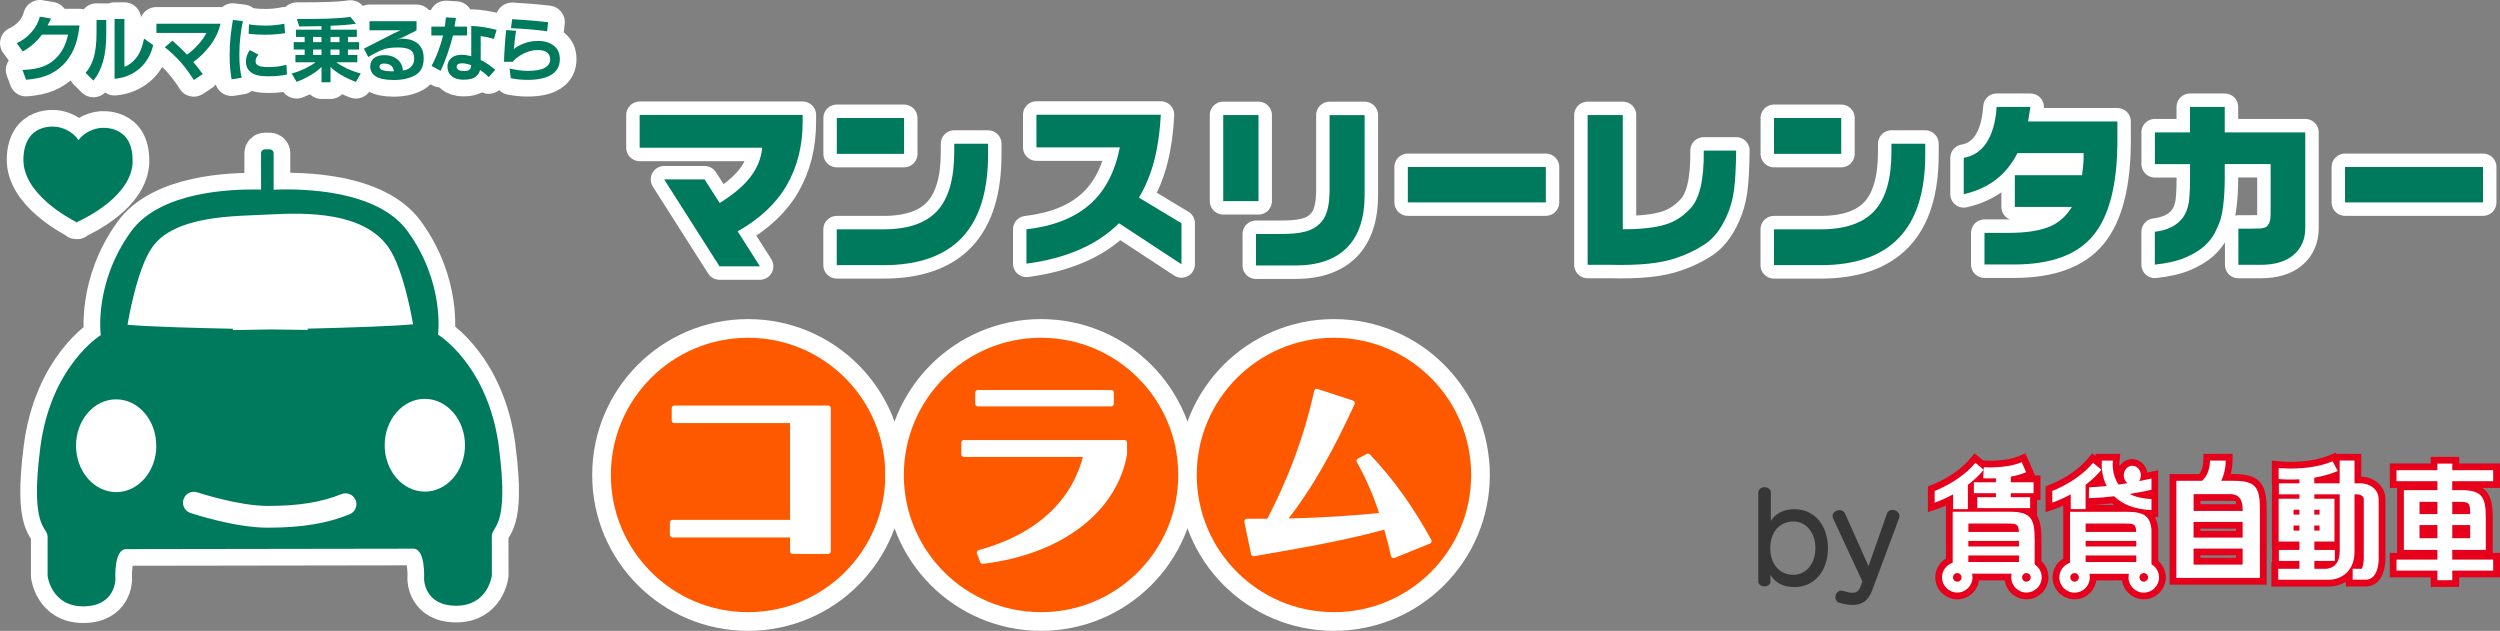 <?xml version="1.0" encoding="UTF-8"?><svg id="_レイヤー_1" xmlns="http://www.w3.org/2000/svg" width="157.8mm" height="39.82mm" viewBox="0 0 447.32 112.87"><rect x="0" y="0" width="447.32" height="112.87" fill="#808080" stroke="none"/><defs><style>.cls-1,.cls-2{fill:#fff;}.cls-3{stroke-width:4.81px;}.cls-3,.cls-4{fill:none;}.cls-3,.cls-4,.cls-5,.cls-2{stroke-linecap:round;stroke-linejoin:round;}.cls-3,.cls-4,.cls-5,.cls-2,.cls-6{stroke:#fff;}.cls-7{fill:#363636;}.cls-4{stroke-width:.94px;}.cls-8,.cls-5,.cls-6{fill:#007a5c;}.cls-5,.cls-2{stroke-width:5.96px;}.cls-9{fill:#ff5900;}.cls-10{fill:#e6001b;}.cls-6{stroke-miterlimit:10;stroke-width:6.68px;}</style></defs><g><g><path class="cls-3" d="m114.46,20.56h29.16v1.21c0,4.26-.94,8.02-2.81,11.3s-4.81,6.04-8.82,8.32l3.98,6.26h-7.23l-9.9-15.55h7.23l2.7,4.22c2.36-1.45,4.17-2.97,5.43-4.57,1.26-1.6,1.99-3.37,2.18-5.32h-21.93v-5.85Z"/><path class="cls-3" d="m149.73,21.11h12.03v6.42h-12.03v-6.42Zm27.06,4.61v1.95c0,6.62-1.56,11.57-4.68,14.85s-7.8,4.92-14.04,4.92h-8.35v-6.41h8.35c4.41,0,7.63-1.11,9.65-3.33,2.02-2.22,3.02-5.73,3.02-10.53v-1.46h6.05Z"/><path class="cls-3" d="m185.46,20.52h22.24c-.15,2.99-.53,5.71-1.16,8.15-.63,2.44-1.55,4.67-2.76,6.69l7.62,4.58v7.34l-11.18-7.34c-2.02,1.99-4.41,3.58-7.17,4.76-2.76,1.19-5.89,2.01-9.39,2.47v-6.14c4.8-.56,8.56-2.04,11.3-4.43s4.54-5.81,5.41-10.23h-14.92v-5.85Z"/><path class="cls-3" d="m225.18,20.59v15.39h-6.31v-15.39h6.31Zm18.99,0v14.28c0,4.15-1.05,7.3-3.16,9.43-2.11,2.13-5.19,3.2-9.24,3.2h-7.04v-5.64h4.04c.95,0,1.8-.02,2.55-.07.75-.05,1.5-.17,2.25-.36,1.03-.26,1.88-.73,2.55-1.4.54-.52.93-1.13,1.18-1.82.26-.74.43-1.52.51-2.35.08-.83.12-1.81.09-2.94v-12.33h6.26Z"/><path class="cls-3" d="m276.59,29.88v6.33h-24.69v-6.33h24.69Z"/><path class="cls-3" d="m290.36,20.59v20.42h.89c3.21-.04,5.7-.41,7.46-1.09,1.42-.55,2.7-1.46,3.84-2.73.75-.82,1.32-2.04,1.72-3.65.42-1.82.62-4.02.58-6.6h5.8c-.04,3.26-.18,5.69-.42,7.31-.24,1.61-.67,3.1-1.31,4.49-1.02,2.25-2.28,3.88-3.8,4.9-1.52,1.01-3.18,1.83-4.98,2.44-1.53.54-3.27.91-5.21,1.1-1.94.2-4.18.26-6.73.2h-4.13v-26.79h6.3Z"/><path class="cls-3" d="m317.42,21.11h12.03v6.42h-12.03v-6.42Zm27.06,4.61v1.95c0,6.62-1.56,11.57-4.68,14.85-3.12,3.28-7.8,4.92-14.04,4.92h-8.35v-6.41h8.35c4.41,0,7.63-1.11,9.65-3.33,2.02-2.22,3.02-5.73,3.02-10.53v-1.46h6.05Z"/><path class="cls-3" d="m363.3,19.13l-.42,2.6h15.98v3.38c0,7.79-1.42,13.43-4.25,16.93-2.83,3.5-7.54,5.26-14.11,5.28h-5.42v-5.66h4.43c2.82,0,5.12-.33,6.91-.99,1.79-.66,3.22-1.88,4.3-3.65h-10.21v-5.68h12.03c.08-.64.15-1.23.2-1.77.05-.53.08-1.01.08-1.42v-.75h-11.84c-1.02,1.98-2.32,3.57-3.91,4.78s-3.49,2.06-5.7,2.56v-6.5c1.72-.3,3.08-1.21,4.09-2.73,1-1.53,1.61-3.65,1.8-6.38h6.05Z"/><path class="cls-3" d="m385.56,23.68h6.29v-4.55h6.22v4.55h14.41v17.17c-.02,2.01-.73,3.6-2.11,4.77s-3.35,1.76-5.88,1.76h-3.98v-6.47h1.79c1.02,0,1.71-.01,2.07-.03.59-.06,1-.18,1.21-.35.34-.31.55-.75.64-1.33.06-.41.08-1.19.06-2.35v-7.5h-8.21v2.41c0,1.95-.1,3.65-.29,5.12-.15,1.13-.34,2.04-.58,2.73-.21.56-.5,1.23-.89,2.01-.38.78-.99,1.56-1.82,2.35-.83.75-1.95,1.44-3.37,2.07s-3.27,1.06-5.56,1.31v-5.88c2.29-.29,3.94-1.11,4.96-2.47.58-.75.96-1.73,1.15-2.95.08-.76.13-1.55.16-2.35.02-.81.03-1.5.03-2.07v-2.27h-6.29v-5.68Z"/><path class="cls-3" d="m444.28,29.88v6.33h-24.69v-6.33h24.69Z"/></g><g><path class="cls-8" d="m114.46,20.56h29.16v1.21c0,4.26-.94,8.02-2.81,11.3s-4.81,6.04-8.82,8.32l3.98,6.26h-7.23l-9.9-15.55h7.23l2.7,4.22c2.36-1.45,4.17-2.97,5.43-4.57,1.26-1.6,1.99-3.37,2.18-5.32h-21.93v-5.85Z"/><path class="cls-8" d="m149.73,21.11h12.03v6.42h-12.03v-6.42Zm27.06,4.61v1.95c0,6.62-1.56,11.57-4.68,14.85s-7.8,4.92-14.04,4.92h-8.35v-6.41h8.35c4.41,0,7.63-1.11,9.65-3.33,2.02-2.22,3.02-5.73,3.02-10.53v-1.46h6.05Z"/><path class="cls-8" d="m185.46,20.52h22.24c-.15,2.99-.53,5.71-1.16,8.15-.63,2.44-1.55,4.67-2.76,6.69l7.62,4.58v7.34l-11.18-7.34c-2.02,1.99-4.41,3.58-7.17,4.76-2.76,1.19-5.89,2.01-9.39,2.47v-6.14c4.8-.56,8.56-2.04,11.3-4.43s4.54-5.81,5.41-10.23h-14.92v-5.85Z"/><path class="cls-8" d="m225.18,20.59v15.39h-6.31v-15.39h6.31Zm18.99,0v14.28c0,4.15-1.05,7.3-3.16,9.43-2.11,2.13-5.19,3.2-9.24,3.2h-7.04v-5.64h4.04c.95,0,1.8-.02,2.55-.07.75-.05,1.5-.17,2.25-.36,1.03-.26,1.88-.73,2.55-1.4.54-.52.93-1.13,1.18-1.82.26-.74.43-1.52.51-2.35.08-.83.12-1.81.09-2.94v-12.33h6.26Z"/><path class="cls-8" d="m276.59,29.88v6.33h-24.69v-6.33h24.69Z"/><path class="cls-8" d="m290.36,20.59v20.42h.89c3.21-.04,5.7-.41,7.46-1.09,1.42-.55,2.7-1.46,3.84-2.73.75-.82,1.32-2.04,1.72-3.65.42-1.82.62-4.02.58-6.6h5.8c-.04,3.26-.18,5.69-.42,7.31-.24,1.61-.67,3.1-1.31,4.49-1.02,2.25-2.28,3.88-3.8,4.9-1.52,1.01-3.18,1.83-4.98,2.44-1.53.54-3.27.91-5.21,1.1-1.94.2-4.18.26-6.73.2h-4.13v-26.79h6.3Z"/><path class="cls-8" d="m317.42,21.11h12.03v6.42h-12.03v-6.42Zm27.06,4.61v1.95c0,6.62-1.56,11.57-4.68,14.85-3.12,3.28-7.8,4.92-14.04,4.92h-8.35v-6.41h8.35c4.41,0,7.63-1.11,9.65-3.33,2.02-2.22,3.02-5.73,3.02-10.53v-1.46h6.05Z"/><path class="cls-8" d="m363.3,19.13l-.42,2.6h15.98v3.38c0,7.79-1.42,13.43-4.25,16.93-2.83,3.5-7.54,5.26-14.11,5.28h-5.42v-5.66h4.43c2.82,0,5.12-.33,6.91-.99,1.79-.66,3.22-1.88,4.3-3.65h-10.21v-5.68h12.03c.08-.64.15-1.23.2-1.77.05-.53.08-1.01.08-1.42v-.75h-11.84c-1.02,1.98-2.32,3.57-3.91,4.78s-3.49,2.06-5.7,2.56v-6.5c1.72-.3,3.08-1.21,4.09-2.73,1-1.53,1.61-3.65,1.8-6.38h6.05Z"/><path class="cls-8" d="m385.56,23.68h6.29v-4.55h6.22v4.55h14.41v17.17c-.02,2.01-.73,3.6-2.11,4.77s-3.35,1.76-5.88,1.76h-3.98v-6.47h1.79c1.02,0,1.71-.01,2.07-.03.59-.06,1-.18,1.21-.35.34-.31.55-.75.64-1.33.06-.41.08-1.19.06-2.35v-7.5h-8.21v2.41c0,1.95-.1,3.65-.29,5.12-.15,1.13-.34,2.04-.58,2.73-.21.56-.5,1.23-.89,2.01-.38.78-.99,1.56-1.82,2.35-.83.75-1.95,1.44-3.37,2.07s-3.27,1.06-5.56,1.31v-5.88c2.29-.29,3.94-1.11,4.96-2.47.58-.75.96-1.73,1.15-2.95.08-.76.13-1.55.16-2.35.02-.81.03-1.5.03-2.07v-2.27h-6.29v-5.68Z"/><path class="cls-8" d="m444.28,29.88v6.33h-24.69v-6.33h24.69Z"/></g></g><g><g><path class="cls-5" d="m23.72,28.89c.15-6.75-5.72-6-5.72-6,0,0-2.35.14-3.86,2.06-.04.04-.07.08-.1.12-.03-.05-.06-.09-.09-.13-1.42-1.99-3.76-2.24-3.76-2.24,0,0-5.84-1.01-6,5.73-.14,6.13,7.93,10.52,9.39,11.26l.03.11s.04-.01.1-.04c.06.03.09.05.09.05l.04-.11c1.5-.68,9.76-4.68,9.9-10.81Z"/><g><path class="cls-5" d="m89.27,79.96c-1.94-14.68-10.89-20.09-10.89-20.09,0,0,1.27-9.27-5.46-18.51-5.42-7.46-18.94-7.64-23.96-7.42v-6.54c0-.38-.31-.68-.69-.68h-.88c-.38,0-.68.31-.68.69v6.51c-5.43-.14-18.1.34-23.28,7.52-6.69,9.27-5.4,18.52-5.4,18.52,0,0-8.93,5.44-10.82,20.13-1.89,14.69,1.3,14.04,1.31,15.95,0,1.92,0,7.02,0,7.02,0,0,.64,5.43,6.39,5.43,5.75-.02,5.74-4.81,5.74-4.81,0,0-.33-5.42,1.91-5.43l51.4-.08c2.23,0,1.92,5.43,1.92,5.43,0,0,0,4.79,5.76,4.78,5.74-.01,6.37-5.44,6.37-5.44,0,0,0-5.1-.01-7.01,0-1.93,3.19-1.29,1.26-15.97Z"/><g><path class="cls-2" d="m27.97,79.74c.01,4.58-3.2,8.3-7.17,8.31-3.97,0-7.18-3.71-7.2-8.3,0-4.58,3.2-8.3,7.17-8.3,3.97-.01,7.19,3.7,7.19,8.29Z"/><path class="cls-2" d="m83.2,79.64c0,4.59-3.2,8.31-7.17,8.32-3.96,0-7.19-3.7-7.2-8.29,0-4.58,3.2-8.3,7.17-8.31,3.97,0,7.19,3.71,7.2,8.28Z"/><path class="cls-2" d="m32.84,89.32c-.34,1.03.21,2.12,1.23,2.46.33.11,7.98,2.65,13.86,2.63,6.03,0,10.54-.74,14.62-2.39,1-.41,1.48-1.54,1.08-2.54-.41-1-1.54-1.48-2.54-1.07-3.6,1.45-7.66,2.11-13.17,2.11-5.24.01-12.54-2.41-12.62-2.43-1.02-.34-2.12.21-2.46,1.23Z"/><path class="cls-2" d="m55.05,58.8c7.28-.18,15.48-.44,18.86-.78,0,0-1.61-9.93-4.49-13.9-4.51-6.21-14.52-6.11-21.2-5.75-6.25.33-16.81.09-20.95,5.82-2.86,3.98-4.45,13.91-4.45,13.91,3.39.33,11.59.57,18.87.72l-.03.24s2.76-.04,6.7-.12c3.94.07,6.7.09,6.7.09l-.02-.24Z"/></g></g><g><path class="cls-5" d="m7.13,2.98l2,.33c-.24.55-.45.95-.62,1.24h5.72c-.19,1.72-.53,3.13-1.03,4.24-.49,1.1-1.14,2.04-1.92,2.82-.79.77-1.69,1.38-2.73,1.82-1.03.43-2.32.72-3.88.83l-.65-1.74c1.54-.07,2.74-.27,3.59-.59.86-.31,1.59-.75,2.18-1.31.6-.55,1.09-1.17,1.48-1.88.38-.69.69-1.55.91-2.55h-4.68c-.42.58-.91,1.13-1.5,1.65-.58.52-1.22.97-1.92,1.36l-1.09-1.48c.95-.42,1.81-1.05,2.57-1.89.77-.83,1.29-1.79,1.57-2.86Z"/><path class="cls-5" d="m17.26,3.58h1.75v2.57c0,1.87-.19,3.49-.57,4.83-.38,1.35-.95,2.49-1.72,3.44l-1.41-1.39c.67-.74,1.15-1.67,1.48-2.8.31-1.12.48-2.53.48-4.24v-2.42Zm3.24-.19h1.76v8.56c.78-.26,1.49-.8,2.13-1.62.65-.82,1.1-1.96,1.38-3.43l1.65,1.17c-.45,1.81-1.3,3.22-2.53,4.25-1.23,1.03-2.69,1.62-4.39,1.78V3.39Z"/><path class="cls-5" d="m27.98,4.24h11.47c-.32,1.39-.94,2.69-1.86,3.91-.93,1.22-1.93,2.19-3,2.94.46.54,1.03,1.27,1.68,2.17l-1.59,1.05c-.7-1.13-1.49-2.18-2.34-3.17-.86-.98-1.81-1.88-2.85-2.69l1.37-1.17c.54.48,1.05.95,1.51,1.39.46.44.82.81,1.08,1.11.71-.5,1.38-1.1,2.03-1.82.64-.71,1.12-1.41,1.46-2.07h-8.95v-1.64Z"/><path class="cls-5" d="m41.66,3.56l1.81.22c-.17.71-.32,1.6-.45,2.67-.13,1.07-.19,2.15-.19,3.22,0,.96.03,1.76.1,2.39.07.63.17,1.24.31,1.84l-1.8.29c-.1-.6-.19-1.23-.25-1.87-.07-.65-.1-1.52-.1-2.62s.06-2.16.17-3.19c.11-1.02.25-2,.41-2.94Zm3.05,5.4l1.55.82c-.19.2-.33.4-.41.59-.08.19-.12.39-.12.62,0,.33.17.58.5.75.33.17.95.26,1.84.26.62,0,1.17-.04,1.67-.11.49-.07,1-.17,1.51-.3l.1,1.74c-.4.09-.88.16-1.43.22-.54.06-1.21.1-2.01.1-1.36,0-2.35-.23-2.97-.69-.62-.45-.93-1.09-.93-1.9,0-.38.05-.74.15-1.06.1-.33.28-.67.53-1.03Zm2.65-4.38c.73,0,1.38-.03,1.96-.1.58-.06,1.1-.14,1.55-.24l.14,1.69c-.48.07-1,.14-1.59.19-.58.06-1.27.09-2.05.09-1.11,0-2.08-.06-2.88-.17l.06-1.69c.85.14,1.78.22,2.8.22Z"/><path class="cls-5" d="m60.19,11.14c.43.35,1.03.7,1.79,1.07.76.36,1.62.68,2.57.94l-.87,1.5c-.99-.37-1.88-.79-2.69-1.27-.8-.48-1.41-.95-1.85-1.41v2.75h-1.61v-2.75c-.45.46-1.06.93-1.84,1.41-.79.47-1.66.9-2.62,1.27l-.87-1.5c.91-.26,1.74-.58,2.48-.94.74-.36,1.34-.72,1.78-1.07h-3.6v-1.3h1.65v-.98h-1.96v-1.33h1.96v-.93h-1.55v-1.3h4.57v-.62c-1.29.03-2.62.05-3.99.05l-.41-1.33c2.13,0,4-.02,5.59-.07,1.59-.05,2.91-.15,3.97-.31l1,1.22c-1.25.19-2.77.31-4.54.36v.7h4.7v1.3h-1.59v.93h2v1.33h-2v.98h1.68v1.3h-3.73Zm-4.17-3.61h1.5v-.93h-1.5v.93Zm0,2.31h1.5v-.98h-1.5v.98Zm3.12-2.31h1.6v-.93h-1.6v.93Zm0,2.31h1.6v-.98h-1.6v.98Z"/><path class="cls-5" d="m66.11,3.79h8.42v1.65c-.43.22-.78.39-1.04.52-.27.14-.52.26-.78.39-.25.13-.47.24-.66.32-.18.09-.32.14-.42.19l-.72.24.95-.19c.38,0,.78.04,1.19.11.42.07.84.23,1.26.46.42.23.78.59,1.07,1.07.29.49.43,1.12.43,1.88,0,1.45-.51,2.46-1.54,3.03-1.03.57-2.3.85-3.79.85s-2.58-.22-3.24-.64c-.66-.42-.99-1.02-.99-1.78,0-.62.22-1.12.65-1.48.43-.37,1.06-.55,1.89-.55.94,0,1.72.26,2.33.78.61.52.93,1.17.96,1.98.6-.07,1.09-.3,1.46-.66.38-.37.57-.87.57-1.5,0-.73-.24-1.24-.7-1.53-.48-.3-1.21-.44-2.21-.44s-1.81.1-2.45.3c-.64.2-1.6.67-2.87,1.41l-.76-1.5c.56-.28,1.66-.84,3.3-1.69,1.64-.86,2.72-1.39,3.26-1.6h-5.57v-1.58Zm4.34,8.96c-.02-.45-.18-.8-.5-1.03-.31-.24-.72-.35-1.25-.35-.26,0-.46.05-.6.14-.14.1-.21.23-.21.4,0,.29.19.51.57.64.38.14,1.03.21,1.98.21Z"/><path class="cls-5" d="m79.78,3.1l1.81.11c-.14.86-.23,1.38-.27,1.55h2.24v1.58h-2.52c-.21.9-.51,1.93-.9,3.08-.39,1.15-.82,2.24-1.3,3.25l-1.63-.88c.42-.75.84-1.66,1.23-2.72.39-1.07.67-1.98.84-2.73h-2.1v-1.58h2.42c.05-.29.11-.85.19-1.66Zm4.55,1.54c.79.03,1.57.11,2.31.23.75.12,1.49.28,2.22.47l-.48,1.62c-.49-.14-.97-.25-1.41-.35-.45-.09-.76-.14-.96-.16v4.28c.33.14.72.36,1.18.67.45.31.93.67,1.43,1.07l-1.17,1.33c-.29-.29-.56-.53-.82-.74-.26-.21-.5-.39-.74-.55-.06.42-.32.82-.76,1.19-.45.37-1.17.56-2.17.56-.93,0-1.64-.21-2.15-.65-.5-.42-.75-.99-.75-1.68,0-.62.22-1.13.67-1.53.45-.4,1.06-.6,1.83-.6.56,0,1.15.09,1.76.25v-5.41Zm-.04,7.02c-.07-.04-.28-.11-.64-.2-.36-.1-.67-.14-.95-.14-.36,0-.61.05-.76.16-.16.1-.23.27-.23.49,0,.21.1.38.31.52.21.14.54.21.99.21.5,0,.84-.08,1-.25.18-.16.27-.42.29-.78Z"/><path class="cls-5" d="m90.56,5.37l1.78.14c-.12.75-.21,1.43-.27,2.04-.07.61-.11,1.03-.13,1.23.35-.33.92-.65,1.71-.97.79-.32,1.66-.49,2.61-.49,1.2,0,2.14.29,2.85.87.71.57,1.06,1.36,1.06,2.38,0,1.22-.49,2.14-1.47,2.77-.98.63-2.42.95-4.3.95-1.03,0-2.03-.1-3.01-.3l-.22-1.74c1.22.28,2.3.43,3.23.43,1.4,0,2.43-.18,3.07-.55.64-.37.97-.86.97-1.48,0-.55-.18-.97-.55-1.26-.36-.3-.93-.44-1.73-.44s-1.64.21-2.5.64c-.84.43-1.49.92-1.92,1.46h-1.56c.03-1.01.07-1.96.14-2.86.06-.89.14-1.83.25-2.81Zm1.08-1.94c1.24.07,2.36.15,3.35.23.98.08,2.02.19,3.09.31l-.19,1.62c-1.1-.15-2.15-.27-3.16-.35-1.01-.08-2.11-.15-3.3-.2l.21-1.6Z"/></g></g><g><path class="cls-8" d="m23.72,28.89c.15-6.75-5.72-6-5.72-6,0,0-2.35.14-3.86,2.06-.04.04-.07.08-.1.12-.03-.05-.06-.09-.09-.13-1.42-1.99-3.76-2.24-3.76-2.24,0,0-5.84-1.01-6,5.73-.14,6.13,7.93,10.52,9.39,11.26l.03.11s.04-.01.1-.04c.06.03.09.05.09.05l.04-.11c1.5-.68,9.76-4.68,9.9-10.81Z"/><g><path class="cls-8" d="m89.27,79.96c-1.94-14.68-10.89-20.09-10.89-20.09,0,0,1.27-9.27-5.46-18.51-5.42-7.46-18.94-7.64-23.96-7.42v-6.54c0-.38-.31-.68-.69-.68h-.88c-.38,0-.68.31-.68.69v6.51c-5.43-.14-18.1.34-23.28,7.52-6.69,9.27-5.4,18.52-5.4,18.52,0,0-8.93,5.44-10.82,20.13-1.89,14.69,1.3,14.04,1.31,15.95,0,1.92,0,7.02,0,7.02,0,0,.64,5.43,6.39,5.43,5.75-.02,5.74-4.81,5.74-4.81,0,0-.33-5.42,1.91-5.43l51.4-.08c2.23,0,1.92,5.43,1.92,5.43,0,0,0,4.79,5.76,4.78,5.74-.01,6.37-5.44,6.37-5.44,0,0,0-5.1-.01-7.01,0-1.93,3.19-1.29,1.26-15.97Z"/><g><path class="cls-1" d="m27.97,79.74c.01,4.58-3.2,8.3-7.17,8.31-3.97,0-7.18-3.71-7.2-8.3,0-4.58,3.2-8.3,7.17-8.3,3.97-.01,7.19,3.7,7.19,8.29Z"/><path class="cls-1" d="m83.2,79.64c0,4.59-3.2,8.31-7.17,8.32-3.96,0-7.19-3.7-7.2-8.29,0-4.58,3.2-8.3,7.17-8.31,3.97,0,7.19,3.71,7.2,8.28Z"/><path class="cls-1" d="m32.84,89.32c-.34,1.03.21,2.12,1.23,2.46.33.11,7.98,2.65,13.86,2.63,6.03,0,10.54-.74,14.62-2.39,1-.41,1.48-1.54,1.08-2.54-.41-1-1.54-1.48-2.54-1.07-3.6,1.45-7.66,2.11-13.17,2.11-5.24.01-12.54-2.41-12.62-2.43-1.02-.34-2.12.21-2.46,1.23Z"/><path class="cls-1" d="m55.05,58.8c7.28-.18,15.48-.44,18.86-.78,0,0-1.61-9.93-4.49-13.9-4.51-6.21-14.52-6.11-21.2-5.75-6.25.33-16.81.09-20.95,5.82-2.86,3.98-4.45,13.91-4.45,13.91,3.39.33,11.59.57,18.87.72l-.03.24s2.76-.04,6.7-.12c3.94.07,6.7.09,6.7.09l-.02-.24Z"/></g></g><g><path class="cls-8" d="m7.13,2.98l2,.33c-.24.55-.45.95-.62,1.24h5.72c-.19,1.72-.53,3.13-1.03,4.24-.49,1.1-1.14,2.04-1.92,2.82-.79.77-1.69,1.38-2.73,1.82-1.03.43-2.32.72-3.88.83l-.65-1.74c1.54-.07,2.74-.27,3.59-.59.86-.31,1.59-.75,2.18-1.31.6-.55,1.09-1.17,1.48-1.88.38-.69.69-1.55.91-2.55h-4.68c-.42.58-.91,1.13-1.5,1.65-.58.52-1.22.97-1.92,1.36l-1.09-1.48c.95-.42,1.81-1.05,2.57-1.89.77-.83,1.29-1.79,1.57-2.86Z"/><path class="cls-8" d="m17.26,3.58h1.75v2.57c0,1.87-.19,3.49-.57,4.83-.38,1.35-.95,2.49-1.72,3.44l-1.41-1.39c.67-.74,1.15-1.67,1.48-2.8.31-1.12.48-2.53.48-4.24v-2.42Zm3.24-.19h1.76v8.56c.78-.26,1.49-.8,2.13-1.62.65-.82,1.1-1.96,1.38-3.43l1.65,1.17c-.45,1.81-1.3,3.22-2.53,4.25-1.23,1.03-2.69,1.62-4.39,1.78V3.39Z"/><path class="cls-8" d="m27.98,4.24h11.47c-.32,1.39-.94,2.69-1.86,3.91-.93,1.22-1.93,2.19-3,2.94.46.54,1.03,1.27,1.68,2.17l-1.59,1.05c-.7-1.13-1.49-2.18-2.34-3.17-.86-.98-1.81-1.88-2.85-2.69l1.37-1.17c.54.48,1.05.95,1.51,1.39.46.44.82.81,1.08,1.11.71-.5,1.38-1.1,2.03-1.82.64-.71,1.12-1.41,1.46-2.07h-8.95v-1.64Z"/><path class="cls-8" d="m41.66,3.56l1.81.22c-.17.71-.32,1.6-.45,2.67-.13,1.07-.19,2.15-.19,3.22,0,.96.03,1.76.1,2.39.07.63.17,1.24.31,1.84l-1.8.29c-.1-.6-.19-1.23-.25-1.87-.07-.65-.1-1.52-.1-2.62s.06-2.16.17-3.19c.11-1.02.25-2,.41-2.94Zm3.05,5.4l1.55.82c-.19.2-.33.4-.41.59-.08.19-.12.39-.12.62,0,.33.17.58.5.75.33.17.95.26,1.84.26.62,0,1.17-.04,1.67-.11.49-.07,1-.17,1.51-.3l.1,1.74c-.4.09-.88.16-1.43.22-.54.06-1.21.1-2.01.1-1.36,0-2.35-.23-2.97-.69-.62-.45-.93-1.09-.93-1.9,0-.38.05-.74.15-1.06.1-.33.28-.67.53-1.03Zm2.65-4.38c.73,0,1.38-.03,1.96-.1.58-.06,1.1-.14,1.55-.24l.14,1.69c-.48.07-1,.14-1.59.19-.58.06-1.27.09-2.05.09-1.11,0-2.08-.06-2.88-.17l.06-1.69c.85.14,1.78.22,2.8.22Z"/><path class="cls-8" d="m60.19,11.14c.43.35,1.03.7,1.79,1.07.76.36,1.62.68,2.57.94l-.87,1.5c-.99-.37-1.88-.79-2.69-1.27-.8-.48-1.41-.95-1.85-1.41v2.75h-1.61v-2.75c-.45.46-1.06.93-1.84,1.41-.79.47-1.66.9-2.62,1.27l-.87-1.5c.91-.26,1.74-.58,2.48-.94.74-.36,1.34-.72,1.78-1.07h-3.6v-1.3h1.65v-.98h-1.96v-1.33h1.96v-.93h-1.55v-1.3h4.57v-.62c-1.29.03-2.62.05-3.99.05l-.41-1.33c2.13,0,4-.02,5.59-.07,1.59-.05,2.91-.15,3.97-.31l1,1.22c-1.25.19-2.77.31-4.54.36v.7h4.7v1.3h-1.59v.93h2v1.33h-2v.98h1.68v1.3h-3.73Zm-4.17-3.61h1.5v-.93h-1.5v.93Zm0,2.31h1.5v-.98h-1.5v.98Zm3.12-2.31h1.6v-.93h-1.6v.93Zm0,2.31h1.6v-.98h-1.6v.98Z"/><path class="cls-8" d="m66.11,3.79h8.42v1.65c-.43.22-.78.39-1.04.52-.27.14-.52.26-.78.39-.25.13-.47.24-.66.32-.18.09-.32.14-.42.19l-.72.24.95-.19c.38,0,.78.04,1.19.11.42.07.84.23,1.26.46.42.23.78.59,1.07,1.07.29.49.43,1.12.43,1.88,0,1.45-.51,2.46-1.54,3.03-1.03.57-2.3.85-3.79.85s-2.58-.22-3.24-.64c-.66-.42-.99-1.02-.99-1.78,0-.62.22-1.12.65-1.48.43-.37,1.06-.55,1.89-.55.94,0,1.72.26,2.33.78.61.52.93,1.17.96,1.98.6-.07,1.09-.3,1.46-.66.38-.37.57-.87.57-1.5,0-.73-.24-1.24-.7-1.53-.48-.3-1.21-.44-2.21-.44s-1.81.1-2.45.3c-.64.2-1.6.67-2.87,1.41l-.76-1.5c.56-.28,1.66-.84,3.3-1.69,1.64-.86,2.72-1.39,3.26-1.6h-5.57v-1.58Zm4.34,8.96c-.02-.45-.18-.8-.5-1.03-.31-.24-.72-.35-1.25-.35-.26,0-.46.05-.6.14-.14.1-.21.23-.21.4,0,.29.19.51.57.64.38.14,1.03.21,1.98.21Z"/><path class="cls-8" d="m79.78,3.1l1.81.11c-.14.86-.23,1.38-.27,1.55h2.24v1.58h-2.52c-.21.9-.51,1.93-.9,3.08-.39,1.15-.82,2.24-1.3,3.25l-1.63-.88c.42-.75.84-1.66,1.23-2.72.39-1.07.67-1.98.84-2.73h-2.1v-1.58h2.42c.05-.29.11-.85.19-1.66Zm4.55,1.54c.79.03,1.57.11,2.31.23.75.12,1.49.28,2.22.47l-.48,1.62c-.49-.14-.97-.25-1.41-.35-.45-.09-.76-.14-.96-.16v4.28c.33.14.72.36,1.18.67.45.31.93.67,1.43,1.07l-1.17,1.33c-.29-.29-.56-.53-.82-.74-.26-.21-.5-.39-.74-.55-.06.42-.32.82-.76,1.19-.45.37-1.17.56-2.17.56-.93,0-1.64-.21-2.15-.65-.5-.42-.75-.99-.75-1.68,0-.62.22-1.13.67-1.53.45-.4,1.06-.6,1.83-.6.56,0,1.15.09,1.76.25v-5.41Zm-.04,7.02c-.07-.04-.28-.11-.64-.2-.36-.1-.67-.14-.95-.14-.36,0-.61.05-.76.16-.16.1-.23.27-.23.49,0,.21.1.38.31.52.21.14.54.21.99.21.5,0,.84-.08,1-.25.18-.16.27-.42.29-.78Z"/><path class="cls-8" d="m90.56,5.37l1.78.14c-.12.75-.21,1.43-.27,2.04-.07.61-.11,1.03-.13,1.23.35-.33.92-.65,1.71-.97.79-.32,1.66-.49,2.61-.49,1.2,0,2.14.29,2.85.87.71.57,1.06,1.36,1.06,2.38,0,1.22-.49,2.14-1.47,2.77-.98.63-2.42.95-4.3.95-1.03,0-2.03-.1-3.01-.3l-.22-1.74c1.22.28,2.3.43,3.23.43,1.4,0,2.43-.18,3.07-.55.64-.37.97-.86.97-1.48,0-.55-.18-.97-.55-1.26-.36-.3-.93-.44-1.73-.44s-1.64.21-2.5.64c-.84.43-1.49.92-1.92,1.46h-1.56c.03-1.01.07-1.96.14-2.86.06-.89.14-1.83.25-2.81Zm1.08-1.94c1.24.07,2.36.15,3.35.23.98.08,2.02.19,3.09.31l-.19,1.62c-1.1-.15-2.15-.27-3.16-.35-1.01-.08-2.11-.15-3.3-.2l.21-1.6Z"/></g></g></g><g><g><path class="cls-7" d="m316.79,104.07c0,.55-.55.84-1.08.84s-1.1-.29-1.1-.86v-15.91c0-.64.57-.97,1.12-.97s1.12.33,1.12.97v5.05c.88-1.32,2.29-2.09,4.23-2.09,3.48,0,5.99,2.8,5.99,6.98s-2.51,6.96-5.99,6.96c-1.96,0-3.46-.75-4.3-2.2v1.23Zm8.04-5.99c0-2.75-1.63-4.78-3.94-4.78-2.53,0-4.14,1.98-4.14,4.78s1.61,4.76,4.14,4.76c2.31,0,3.94-2.01,3.94-4.76Z"/><path class="cls-7" d="m333.23,104.03l-5.22-11.24c-.09-.18-.11-.33-.11-.48,0-.62.64-1.04,1.23-1.04.42,0,.81.2,1.01.64l4.19,9.39,3.31-9.43c.15-.44.55-.64.95-.64.62,0,1.28.42,1.28,1.08,0,.13-.02.26-.07.4l-4.85,13c-.68,1.81-1.85,2.53-3.46,2.53-.71,0-1.48-.13-2.34-.37-.51-.15-.75-.57-.75-1.04,0-.55.4-1.15,1.06-1.15.11,0,.24.02.4.07.66.2,1.17.31,1.59.31.77,0,1.17-.37,1.5-1.23l.29-.79Z"/></g><g><path class="cls-10" d="m372.71,86.56l-.35.61.35.61c.11.18.42.61,1.09.6v-2.42c-.66,0-.98.42-1.09.6Z"/><path class="cls-10" d="m349.16,101.63c-.58.37-.93.99-.93,1.67,0,1.09.89,1.98,1.98,1.98s1.98-.89,1.98-1.98c0-.68-.35-1.31-.93-1.67-.32-.2-.68-.31-1.06-.31s-.74.11-1.06.31Z"/><g><path class="cls-10" d="m417.42,81.2h0c-.26.11-.52.22-.52.22-3.51,1.48-7.84,1.23-9.08,1.12l-1.32-.12v4.41s.04,0,.04,0v1.19h-.04v10.08h.04v2.46h-.12v4.38h10.44c.3,0,1.58-.06,2.88-.84v.83h3.55c.85,0,1.65-.34,2.24-.96,1.3-1.35,1.31-3.76,1.29-4.47v.05-10.18c0-2.57-2.21-4.02-4.29-4.09h-.03v-4.08h-4.47c-.04-.07-.11-.21-.11-.21,0,0-.25.11-.51.21Zm2.66,2.42v15.07c0,.71-.12,1.31-.33,1.84h0c-.16.41-.38.76-.66,1.05-.93.93-2.16.94-2.21.94h-4.22v-6.84h-3.71v-5.23h3.71v-5.53c.08,0,.16-.02.24-.03v2.81h6.96v-2.78s.14-.06.14-.06c0,0-.09-.17-.14-.25v-.98h.24Zm4.08,5.74c0-.5-.18-.94-.48-1.29.39.24.72.63.72,1.29v10.22c0,.08,0,.15,0,.23,0,.94-.2,2.04-.62,2.47-.08.08-.16.13-.24.17.55-.74.62-2.08.62-2.68,0-.1,0-.18,0-.23v.04-10.21Z"/><path class="cls-10" d="m411.44,92.82h-2.26v3.32h3.47v-3.32h-1.21Z"/><path class="cls-10" d="m411.44,89.98h-2.26v3.3h3.47v-3.3h-1.21Z"/><path class="cls-10" d="m415.03,89.98h-2.15v3.3h3.36v-3.3h-1.21Z"/><path class="cls-10" d="m415.03,92.82h-2.15v3.32h3.36v-3.32h-1.21Z"/><path class="cls-10" d="m418.63,87.23h-5.75v3.21h3.6v5.23h-3.6v7.3h3.27c1.38-.03,3.68-.96,3.68-4.29v-11.46h-1.21Z"/><path class="cls-10" d="m398.26,81.2h-3.99l-.03,1.18c-.04,1.34-.45,2.08-.74,2.44h-5.3v19.79h17.37v-13.45c0-4.2-.9-6.34-5.81-6.34h-.61c.19-.75.3-1.54.32-2.39l.02-1.23h-1.23Zm-1.33,2.42c-.11.68-.3,1.31-.57,1.88l-.85,1.74h4.26c3.01,0,3.39.44,3.39,3.92v11.03h-12.53v-14.95h3.8l.33-.27c.46-.37,1.44-1.38,1.78-3.35h.39Z"/><path class="cls-10" d="m398.38,87.2h-7.09v5.43h11.21v-1.48c0-1.65,0-2.48-.55-3.16-.64-.79-1.58-.79-2.88-.79h-.69Zm0,2.42h.69c.35,0,.72,0,.97.02.01.15.02.34.03.57h-6.35v-.59h4.67Z"/><path class="cls-10" d="m401.28,92.17h-9.99v5.24h11.21v-5.24h-1.21Zm-1.21,2.42v.4h-6.36v-.4h6.36Z"/><path class="cls-10" d="m401.28,96.94h-9.99v5.28h11.21v-5.28h-1.21Zm-1.21,2.42v.44h-6.36v-.44h6.36Z"/><path class="cls-10" d="m438.79,81.74h-3.87v1.18h-7.32v4.38h1.31v11.62h-1.31v4.38h7.32v1.72h5.09v-1.72h7.32v-4.38h-1.31v-6.24c0-2.62-.36-4.42-1.86-5.38h3.18v-4.38h-7.32v-1.18h-1.21Zm-1.21,2.42v4.74h2.76c2.88,0,3.25.42,3.25,3.78v4.51h-6v5.41h-.24v-5.41h-6v-8.29h6v-4.74h.24Z"/><polygon class="cls-10" points="436.12 88.58 431.71 88.58 431.71 93.19 437.33 93.19 437.33 88.58 436.12 88.58"/><polygon class="cls-10" points="436.12 92.73 431.71 92.73 431.71 97.51 437.33 97.51 437.33 92.73 436.12 92.73"/><polygon class="cls-10" points="441.99 92.73 437.58 92.73 437.58 97.51 443.2 97.51 443.2 92.73 441.99 92.73"/><path class="cls-10" d="m438.79,88.58h-1.21v4.61h5.63v-1.22c-.03-2.95-.83-3.39-3.57-3.39h-.85Z"/><path class="cls-10" d="m376.07,81.2h-1.12l-.08,1.12c-.01.21-.03.47-.03.75,0,.76.1,1.76.4,2.82-.91.06-1.43.07-1.46.07h-1.18s-.07,3.54-.07,3.54l.21.32c.33.48.54.77,5.14.23,1.72,1.48,4.08,2.3,7.02,2.43l1.26.06v-8.4s-1.79.37-1.95.41c-.23-1.37-1.35-2.41-2.7-2.41-.95,0-1.79.52-2.28,1.3,0-.13-.02-.26-.02-.36,0-.24.01-.42.03-.54l.13-1.33h-3.3Zm5.32,4.32c-.09-.07-.19-.23-.19-.46,0-.29.17-.51.32-.51s.32.22.32.51c0,.17-.06.28-.1.36,0,0-.13.2-.16.24-.03-.02-.19-.14-.19-.14Zm-.63,2.23c-.07.45-.13.82-.19,1.24-.54-.29-1.03-.64-1.44-1.05h0s.6-.1,1.05-.17c0,0-.08.12-.08.12,0,0,.43-.09.67-.14Z"/><path class="cls-10" d="m370.38,90.35h-1.21v9.58c-1.17.7-1.91,1.96-1.91,3.36,0,2.17,1.77,3.94,3.94,3.94,1.98,0,3.61-1.47,3.89-3.38h4.6c.28,1.91,1.91,3.38,3.89,3.38,2.17,0,3.94-1.77,3.94-3.94,0-1.14-.51-2.19-1.35-2.93v-5.83c-.44-3.68-2.94-4.19-5.58-4.19h-10.21Zm10.21,2.42c2.76,0,3,.65,3.16,1.99v6.86s.63.38.65.39c.44.28.71.76.71,1.28,0,.84-.68,1.52-1.52,1.52s-1.52-.68-1.52-1.52c0-.12.02-.23.05-.36l.37-1.5h-10.17l.37,1.5c.03.13.05.24.05.36,0,.84-.68,1.52-1.52,1.52s-1.52-.68-1.52-1.52c0-.67.43-1.25,1.06-1.45l.84-.27v-8.81h9Z"/><path class="cls-10" d="m370.15,101.63c-.58.37-.93.99-.93,1.67,0,1.09.89,1.98,1.98,1.98s1.98-.89,1.98-1.98c0-.68-.34-1.31-.93-1.67-.32-.2-.68-.31-1.06-.31s-.74.11-1.05.31Z"/><path class="cls-10" d="m373.18,92.46h-1.21v3.92h11.53l-.06-1.27c-.13-2.65-1.71-2.65-3.55-2.65h-6.71Z"/><polygon class="cls-10" points="382.24 98.17 371.97 98.17 371.97 101.76 383.45 101.76 383.45 98.17 382.24 98.17"/><polygon class="cls-10" points="382.24 95.57 371.97 95.57 371.97 98.98 383.45 98.98 383.45 95.57 382.24 95.57"/><path class="cls-10" d="m382.52,101.63c-.58.37-.92.99-.92,1.67,0,1.09.89,1.98,1.98,1.98s1.98-.89,1.98-1.98c0-.68-.35-1.31-.93-1.67-.32-.2-.68-.31-1.06-.31s-.74.11-1.06.31Z"/><path class="cls-10" d="m373.57,82.04c-2.18,2.64-5.48,4.16-6.8,4.68l-.76.31v4.6l1.6-.54c.24-.08.85-.3,1.7-.68v1.89h5.09v-4.98c.97-.78,1.84-1.62,2.56-2.5l.77-.93-3.38-2.79-.77.93Zm-1.6,4.63v3.21h-.24v-3.05c.08-.05.16-.11.24-.16Z"/><path class="cls-10" d="m349.39,90.35h-1.21v9.58c-1.16.7-1.91,1.96-1.91,3.36,0,2.17,1.77,3.94,3.94,3.94,1.98,0,3.61-1.47,3.89-3.38h4.6c.27,1.91,1.9,3.38,3.89,3.38,2.18,0,3.94-1.77,3.94-3.94,0-.83-.26-1.62-.74-2.3-.15-.22-.33-.41-.52-.59v-3.86c0-4.11-.88-6.2-5.67-6.2h-10.21Zm10.21,2.42c2.88,0,3.24.42,3.24,3.78v5.11l.56.36c.16.1.31.24.42.4h0c.19.26.29.57.29.88,0,.84-.68,1.52-1.52,1.52s-1.52-.68-1.52-1.52c0-.12.01-.23.05-.36l.37-1.5h-10.16l.37,1.5c.03.13.05.24.05.36,0,.84-.68,1.52-1.52,1.52s-1.52-.68-1.52-1.52c0-.67.43-1.25,1.06-1.45l.84-.27v-8.81h9Zm6.19,8.23h0,0Z"/><path class="cls-10" d="m352.19,92.46h-1.21v3.92h11.53l-.06-1.27c-.13-2.65-1.71-2.65-3.55-2.65h-6.71Z"/><polygon class="cls-10" points="361.26 98.17 350.98 98.17 350.98 101.76 362.47 101.76 362.47 98.17 361.26 98.17"/><polygon class="cls-10" points="361.26 95.57 350.98 95.57 350.98 98.98 362.47 98.98 362.47 95.57 361.26 95.57"/><path class="cls-10" d="m361.54,101.63c-.58.37-.93.99-.93,1.67,0,1.09.89,1.98,1.98,1.98s1.98-.89,1.98-1.98c0-.68-.35-1.31-.93-1.67-.32-.2-.68-.31-1.06-.31s-.74.11-1.05.31Z"/><path class="cls-10" d="m361.28,81.59c-2.41,1.05-6.17.82-6.21.81,0,0-.16,0-.23-.01-.3-.25-1.55-1.28-1.55-1.28l-.77.93c-2.18,2.64-5.48,4.16-6.8,4.68l-.76.31v4.6l1.6-.54c.24-.08.85-.3,1.7-.68v1.89h5.09v-.17h11.14v-2.68h.61v-4.38h-.97c-.04-.09-1.73-3.97-1.73-3.97l-1.11.48Zm-10.36,5.09v3.21h-.24v-3.05c.08-.05.16-.11.24-.16Zm7.68-1.98v5.02h-.24v-4.99c.08,0,.16-.02.24-.03Z"/><path class="cls-1" d="m425.61,99.54v-10.18c0-2.04-1.86-2.84-3.11-2.88h-1.21v-4.08h-2.66v4.08h-4.54v-1.01c1.38-.23,2.83-.61,4.2-1.2l-.92-1.74c-3.73,1.57-8.21,1.34-9.66,1.21v1.97c.78.07,2.12.14,3.72.05v.72h-3.68v1.96h3.68v.79h-3.72v7.66h3.72v1.51h-3.68v1.96h3.68v1.41h-3.79v1.96h9.22c.18,0,1.81-.04,3.07-1.3.9-.9,1.36-2.16,1.36-3.74v-10.24h.48c.17,0,1.18.09,1.18.92v10.21c.03.94-.17,2.01-.41,2.2l-1.58-.02v1.96h2.34c.52,0,1-.2,1.37-.59.99-1.03.97-3.16.95-3.58Zm-14.18-4.61h-1.05v-.9h1.05v.9Zm0-2.86h-1.05v-.87h1.05v.87Zm2.66-.87h.94v.87h-.94v-.87Zm0,2.83h.94v.9h-.94v-.9Zm4.54,4.66c0,2.89-2.06,3.07-2.47,3.08h-2.06v-1.41h3.66v-1.96h-3.66v-1.51h3.6v-7.66h-3.6v-.79h4.54v10.24Z"/><path class="cls-1" d="m399.76,86.03h-2.32c.44-.91.78-2.1.81-3.62h-2.81c-.06,2.29-1.08,3.32-1.44,3.62h-4.59v17.37h14.95v-12.24c0-3.85-.66-5.13-4.6-5.13Zm-7.27,2.38h6.57q2.22,0,2.22,2.75s0-.07,0,.26h-8.78v-3.01Zm0,4.97h8.78v2.81h-8.78v-2.81Zm8.78,7.64h-8.78v-2.86h8.78v2.86Z"/><path class="cls-1" d="m446.1,86.09v-1.96h-7.32v-1.18h-2.66v1.18h-7.32v1.96h7.32v1.6h-6v10.71h6v1.73h-7.32v1.96h7.32v1.72h2.66v-1.72h7.32v-1.96h-7.32v-1.73h6v-5.72c0-3.74-.64-4.99-4.46-4.99h-1.55v-1.6h7.32Zm-13.18,3.7h3.2v2.19h-3.2v-2.19Zm3.2,6.5h-3.2v-2.35h3.2v2.35Zm5.86,0h-3.2v-2.35h3.2v2.35Zm-2.35-6.5c2.15,0,2.34,0,2.35,2.19h-3.2v-2.19h.85Z"/><path class="cls-1" d="m373.79,87.17l-.04,1.96c-.19,0,1.47.03,4.53-.34,1.53,1.52,3.78,2.35,6.68,2.48v-1.97c-1.56-.08-2.87-.38-3.91-.92,1.18-.2,2.49-.44,3.91-.75v-2.01c-.77.17-1.51.33-2.21.46.19-.29.31-.64.31-1.03,0-.95-.69-1.72-1.53-1.72s-1.53.77-1.53,1.72c0,.58.26,1.09.65,1.41-.56.09-1.08.17-1.58.24-1.17-1.67-1.08-3.68-1.02-4.29h-1.97c-.07.88-.06,2.74.86,4.55-1.84.19-2.95.21-3.15.21Zm0,0h0s-.04,0,0,0Zm11.26,13.83s-.06-.04-.09-.05v-6.26c-.27-2.3-1.28-3.12-4.37-3.12h-10.21v9.13c-1.1.35-1.91,1.38-1.91,2.61,0,1.51,1.23,2.73,2.73,2.73s2.73-1.23,2.73-2.73c0-.22-.03-.44-.08-.65h7.08c-.05.21-.08.43-.08.65,0,1.51,1.23,2.73,2.73,2.73s2.73-1.23,2.73-2.73c0-.97-.51-1.82-1.27-2.3Zm-13.85,3.07c-.42,0-.77-.35-.77-.77,0-.27.15-.51.36-.65.12-.07.26-.12.41-.12s.29.04.41.12c.21.14.36.38.36.65,0,.42-.35.77-.77.77Zm1.98-10.4h6.71c1.89,0,2.27,0,2.34,1.5h-9.05v-1.5Zm9.06,6.88h-9.06v-1.17h9.06v1.17Zm0-2.78h-9.06v-.99h9.06v.99Zm1.34,6.3c-.43,0-.77-.35-.77-.77,0-.27.15-.51.36-.65.12-.07.26-.12.41-.12s.29.04.41.12c.22.14.36.38.36.65,0,.42-.34.77-.77.77Zm-13.07-12.98h2.66v-4.35c.99-.75,1.98-1.64,2.84-2.69l-1.51-1.25c-2.35,2.85-5.84,4.46-7.29,5.04v2.09c.31-.1,1.64-.57,3.3-1.48v2.63Z"/><path class="cls-1" d="m364.81,101.71c-.2-.28-.46-.53-.75-.71v-4.45c0-3.74-.64-4.99-4.46-4.99h-10.21v9.13c-1.1.35-1.91,1.38-1.91,2.6,0,1.51,1.22,2.73,2.73,2.73s2.73-1.23,2.73-2.73c0-.22-.03-.44-.08-.65h7.08c-.05.21-.08.43-.08.65,0,1.51,1.23,2.73,2.73,2.73s2.73-1.23,2.73-2.73c0-.59-.19-1.14-.51-1.59Zm-14.6,2.36c-.43,0-.77-.35-.77-.77,0-.27.15-.51.36-.65.12-.07.26-.12.41-.12s.29.04.41.12c.21.14.36.38.36.65,0,.42-.34.77-.77.77Zm1.98-10.4h6.71c1.89,0,2.26,0,2.34,1.5h-9.04v-1.5Zm9.06,6.88h-9.06v-1.17h9.06v1.17Zm0-2.78h-9.06v-.99h9.06v.99Zm1.33,6.3c-.42,0-.77-.35-.77-.77,0-.27.15-.51.36-.65.12-.07.26-.12.41-.12s.29.04.41.12c.21.14.36.38.36.65,0,.42-.34.77-.77.77Zm-13.13-12.98h2.66v-4.35c.99-.74,1.97-1.63,2.83-2.67l-.1,1.5c.08,0,1.01.07,2.29,0v.71h-3.95v1.96h3.95v.72h-3.34v1.96h9.46v-1.96h-3.46v-.72h4.07v-1.96h-4.07v-1c.93-.17,1.88-.42,2.74-.79l-.78-1.8c-2.69,1.17-6.73.91-6.77.91l-.03.44-1.5-1.24c-2.35,2.85-5.84,4.46-7.29,5.04v2.09c.31-.1,1.64-.57,3.3-1.48v2.63Z"/></g></g></g><circle class="cls-6" cx="133.85" cy="84.98" r="24.55"/><circle class="cls-9" cx="133.85" cy="84.98" r="24.55"/><g><circle class="cls-6" cx="186.27" cy="84.98" r="24.55"/><circle class="cls-6" cx="238.68" cy="84.98" r="24.55"/><circle class="cls-9" cx="186.27" cy="84.98" r="24.55"/><circle class="cls-9" cx="238.68" cy="84.98" r="24.55"/><g><g><path class="cls-4" d="m141.83,98.64v-2.95h-21.5v-2.2h21.5v-18.26h-21.17v-2.2h27.52v25.61h-6.35Z"/><path class="cls-4" d="m201.19,81.25c-1.74,9.79-11.08,17.43-25.36,19.17l-.58-1.54c11.29-3.11,17.22-9.67,19.13-17.6h-21.91v-2.08h28.72v2.03Zm-26.23-9.01v-1.99h23.86v1.99h-23.86Z"/><path class="cls-4" d="m249.34,99.38c-.37-1.74-.83-3.44-1.33-5.19-6.89,1.91-14.2,3.24-23.7,4.86l-1.2-5.77h3.94c3.94-7.55,6.76-15.07,8.55-23.24l6.35,2.08c-3.69,7.97-7.39,14.9-12.37,21.13,7.05-.12,12.7-.54,17.8-1.04-1.12-3.57-2.57-6.89-4.19-9.75l1.58-.83c4.19,4.36,7.89,9.63,10.92,15.19l-6.35,2.57Z"/></g><g><path class="cls-1" d="m141.83,98.64v-2.95h-21.5v-2.2h21.5v-18.26h-21.17v-2.2h27.52v25.61h-6.35Z"/><path class="cls-1" d="m201.19,81.25c-1.74,9.79-11.08,17.43-25.36,19.17l-.58-1.54c11.29-3.11,17.22-9.67,19.13-17.6h-21.91v-2.08h28.72v2.03Zm-26.23-9.01v-1.99h23.86v1.99h-23.86Z"/><path class="cls-1" d="m249.34,99.38c-.37-1.74-.83-3.44-1.33-5.19-6.89,1.91-14.2,3.24-23.7,4.86l-1.2-5.77h3.94c3.94-7.55,6.76-15.07,8.55-23.24l6.35,2.08c-3.69,7.97-7.39,14.9-12.37,21.13,7.05-.12,12.7-.54,17.8-1.04-1.12-3.57-2.57-6.89-4.19-9.75l1.58-.83c4.19,4.36,7.89,9.63,10.92,15.19l-6.35,2.57Z"/></g></g></g></svg>